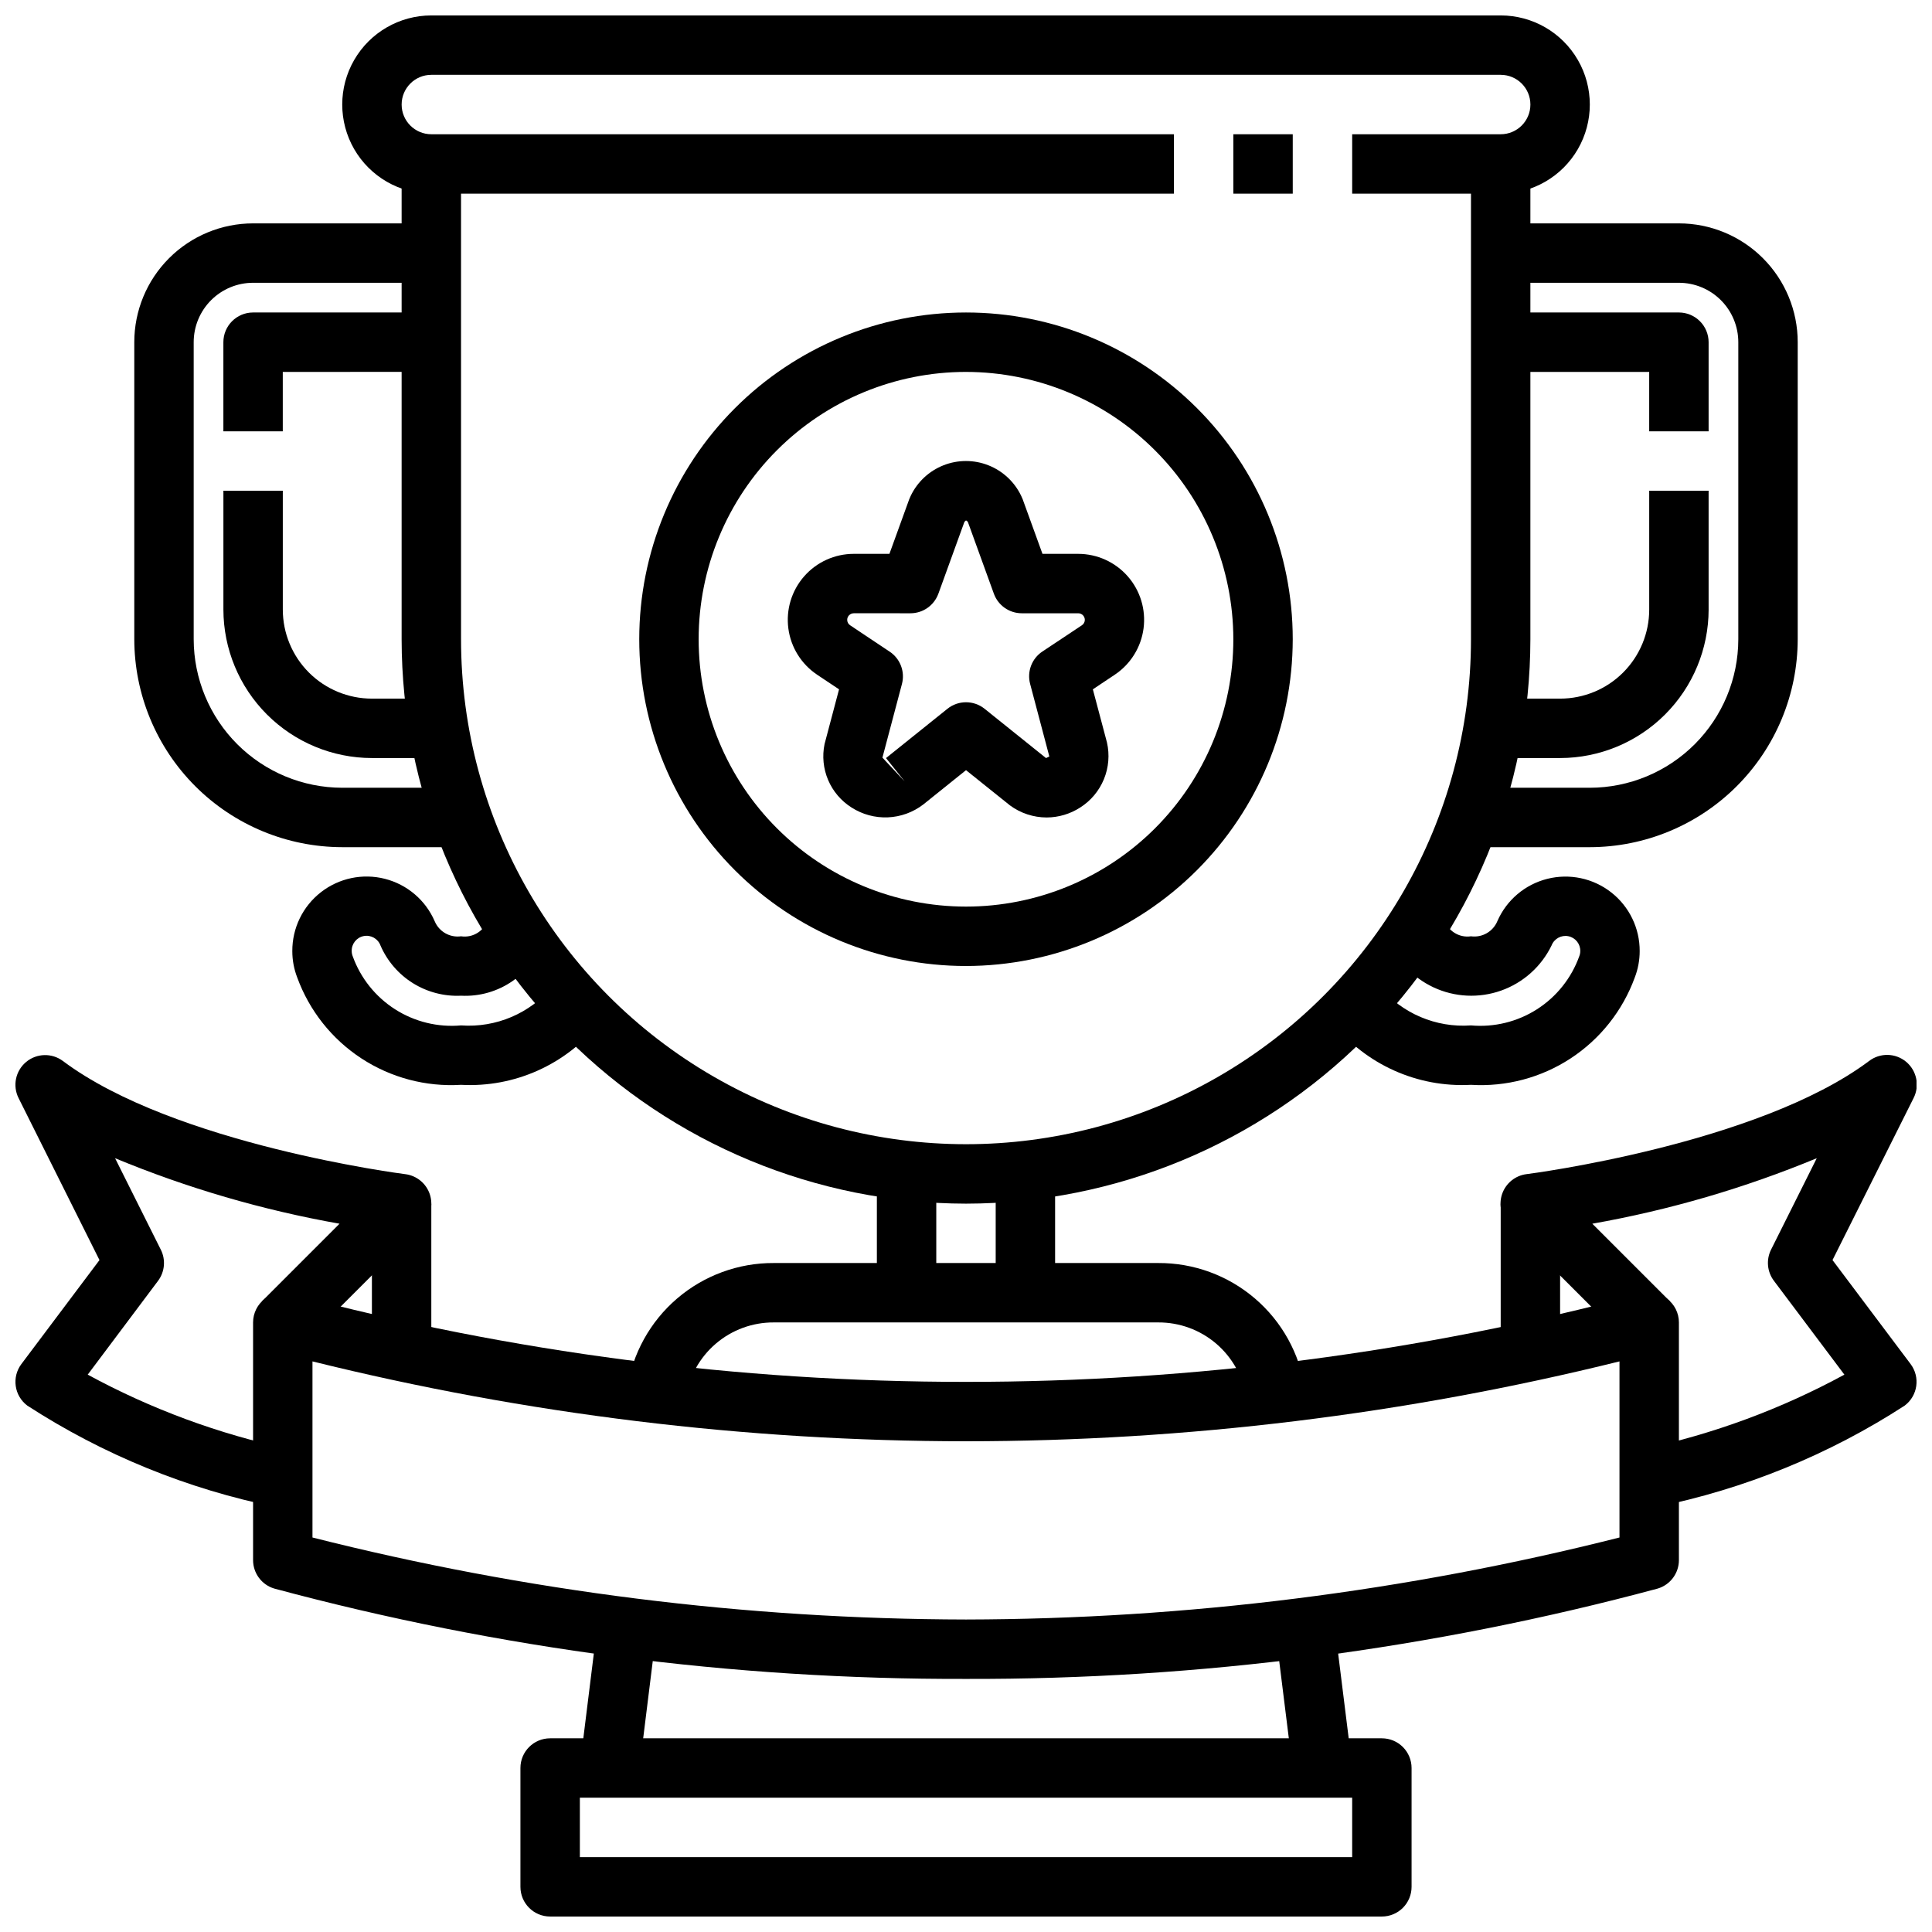 <?xml version="1.0" encoding="UTF-8"?>
<!-- Uploaded to: ICON Repo, www.iconrepo.com, Generator: ICON Repo Mixer Tools -->
<svg width="800px" height="800px" version="1.1" viewBox="144 144 512 512" xmlns="http://www.w3.org/2000/svg">
 <defs>
  <clipPath id="d">
   <path d="m234 148.09h332v47.906h-332z"/>
  </clipPath>
  <clipPath id="c">
   <path d="m281 604h238v47.902h-238z"/>
  </clipPath>
  <clipPath id="b">
   <path d="m541 423h110.9v121h-110.9z"/>
  </clipPath>
  <clipPath id="a">
   <path d="m148.09 423h110.91v121h-110.91z"/>
  </clipPath>
 </defs>
 <g clip-path="url(#d)">
  <path d="m541.7 195.32h-39.359v-15.742h39.359c4.348 0 7.871-3.523 7.871-7.871 0-4.348-3.523-7.875-7.871-7.875h-283.39c-4.348 0-7.871 3.527-7.871 7.875 0 4.348 3.523 7.871 7.871 7.871h196.8v15.742h-196.8c-8.438 0-16.23-4.5-20.449-11.805-4.219-7.309-4.219-16.312 0-23.617 4.219-7.309 12.012-11.809 20.449-11.809h283.39c8.438 0 16.234 4.5 20.453 11.809 4.219 7.305 4.219 16.309 0 23.617-4.219 7.305-12.016 11.805-20.453 11.805z"/>
 </g>
 <path d="m470.85 179.58h15.742v15.742h-15.742z"/>
 <path d="m400 462.98c-39.656-0.047-77.676-15.816-105.71-43.859-28.039-28.039-43.812-66.055-43.855-105.71v-125.95h15.742l0.004 125.95c0 47.812 25.504 91.988 66.91 115.89s92.418 23.906 133.82 0 66.914-68.082 66.914-115.89v-125.95h15.742v125.95c-0.043 39.656-15.816 77.672-43.855 105.71-28.039 28.043-66.059 43.812-105.71 43.859z"/>
 <path d="m376.38 447.23h15.742v39.359h-15.742z"/>
 <path d="m407.87 447.23h15.742v39.359h-15.742z"/>
 <g clip-path="url(#c)">
  <path d="m510.21 651.9h-220.42c-4.348 0-7.871-3.523-7.871-7.871v-31.488c0-4.348 3.523-7.871 7.871-7.871h220.42c2.086 0 4.09 0.828 5.566 2.305 1.477 1.477 2.305 3.481 2.305 5.566v31.488c0 2.086-0.828 4.09-2.305 5.566-1.477 1.477-3.481 2.305-5.566 2.305zm-212.54-15.742h204.67v-15.746h-204.67z"/>
 </g>
 <path d="m482.01 576.2 15.625-1.945 4.644 37.316-15.625 1.945z"/>
 <path d="m297.73 611.57 4.629-37.32 15.625 1.938-4.629 37.32z"/>
 <path d="m474.25 514.39c-0.844-5.57-3.664-10.648-7.945-14.309-4.281-3.66-9.738-5.656-15.371-5.625h-101.86c-5.633-0.031-11.09 1.965-15.371 5.625-4.281 3.66-7.102 8.738-7.945 14.309l-15.555-2.363c1.391-9.297 6.086-17.781 13.227-23.902 7.137-6.117 16.242-9.457 25.645-9.41h101.86c9.398-0.051 18.5 3.285 25.637 9.398 7.141 6.113 11.84 14.59 13.234 23.883z"/>
 <path d="m565.31 368.51h-31.488v-15.746h31.488c10.434-0.012 20.438-4.164 27.816-11.543s11.531-17.383 11.543-27.816v-78.719c0-4.176-1.66-8.18-4.613-11.133-2.953-2.953-6.957-4.613-11.133-4.613h-47.23v-15.742h47.23c8.352 0 16.363 3.316 22.266 9.223 5.906 5.902 9.223 13.914 9.223 22.266v78.719c-0.02 14.609-5.828 28.613-16.16 38.945-10.328 10.328-24.336 16.141-38.941 16.16z"/>
 <path d="m557.44 344.89h-23.613v-15.746h23.617-0.004c6.266 0 12.273-2.484 16.699-6.914 4.43-4.43 6.918-10.438 6.918-16.699v-31.488h15.742v31.488h0.004c-0.016 10.434-4.164 20.438-11.543 27.816-7.379 7.379-17.383 11.531-27.82 11.543z"/>
 <path d="m596.8 258.3h-15.746v-15.742h-39.359v-15.746h47.23c2.09 0 4.09 0.832 5.566 2.309 1.477 1.477 2.309 3.477 2.309 5.566z"/>
 <path d="m266.18 368.51h-31.488c-14.609-0.02-28.617-5.832-38.945-16.16-10.328-10.332-16.141-24.336-16.16-38.945v-78.719c0-8.352 3.316-16.363 9.223-22.266 5.906-5.906 13.914-9.223 22.266-9.223h47.23v15.742h-47.23c-4.176 0-8.18 1.66-11.133 4.613-2.953 2.953-4.613 6.957-4.613 11.133v78.719c0.016 10.434 4.164 20.438 11.543 27.816 7.379 7.379 17.383 11.531 27.82 11.543h31.488z"/>
 <path d="m266.18 344.89h-23.617c-10.438-0.012-20.441-4.164-27.82-11.543-7.379-7.379-11.527-17.383-11.539-27.816v-31.488h15.742v31.488c0 6.262 2.488 12.27 6.918 16.699s10.434 6.914 16.699 6.914h23.617z"/>
 <path d="m218.94 258.3h-15.742v-23.613c0-4.348 3.523-7.875 7.871-7.875h47.23v15.742l-39.359 0.004z"/>
 <path d="m533.82 431.49c-14.172 0.766-27.836-5.359-36.691-16.445l12.453-9.629c5.941 7.148 14.965 10.996 24.238 10.328 6.137 0.551 12.281-0.949 17.477-4.266 5.195-3.316 9.141-8.262 11.223-14.059 0.176-0.43 0.266-0.891 0.27-1.355 0.047-1.91-1.289-3.582-3.164-3.957s-3.75 0.656-4.441 2.438c-2.715 5.598-7.523 9.898-13.387 11.977-5.863 2.074-12.309 1.762-17.941-0.883-5.629-2.641-9.996-7.391-12.148-13.227l14.957-4.984c0.844 3.156 3.922 5.18 7.156 4.699 2.981 0.406 5.859-1.254 7.004-4.035 2.441-5.574 7.32-9.703 13.215-11.188 5.898-1.488 12.148-0.168 16.941 3.582 4.789 3.746 7.578 9.496 7.551 15.578 0 2.406-0.449 4.789-1.32 7.031-3.211 8.773-9.168 16.277-16.984 21.395-7.82 5.117-17.082 7.57-26.406 7z"/>
 <path d="m266.18 431.49c-9.332 0.57-18.602-1.891-26.422-7.012-7.82-5.121-13.777-12.633-16.984-21.414-0.867-2.234-1.309-4.606-1.309-7-0.031-6.094 2.762-11.855 7.566-15.605 4.801-3.75 11.066-5.066 16.973-3.562 5.902 1.504 10.777 5.656 13.199 11.25 1.152 2.754 4.016 4.391 6.977 3.981 3.246 0.492 6.344-1.543 7.176-4.723l14.957 4.984c-1.438 4.676-4.394 8.742-8.406 11.547-4.008 2.805-8.84 4.191-13.727 3.938-4.484 0.211-8.926-0.945-12.738-3.316-3.809-2.371-6.809-5.848-8.598-9.965-0.656-1.82-2.543-2.894-4.445-2.527-1.902 0.367-3.258 2.062-3.191 4 0.004 0.453 0.09 0.902 0.254 1.324 2.082 5.805 6.031 10.754 11.227 14.078 5.195 3.32 11.348 4.824 17.492 4.277 9.27 0.668 18.293-3.18 24.234-10.328l12.453 9.629h0.004c-8.859 11.086-22.523 17.211-36.691 16.445z"/>
 <path d="m400 588.93c-61.898 0.176-123.54-7.875-183.32-23.945-3.332-1-5.613-4.062-5.613-7.543v-62.977c0-2.484 1.176-4.828 3.172-6.312 1.996-1.488 4.574-1.941 6.961-1.227 58.336 15.477 118.44 23.305 178.8 23.285 60.355 0.02 120.46-7.809 178.8-23.285 2.383-0.715 4.961-0.262 6.957 1.227 1.996 1.484 3.172 3.828 3.172 6.312v62.977c0 3.481-2.281 6.543-5.613 7.543-59.773 16.07-121.42 24.121-183.31 23.945zm-173.19-37.477c56.621 14.32 114.79 21.621 173.19 21.734 58.398-0.113 116.57-7.414 173.18-21.734v-46.668c-56.66 14.031-114.81 21.137-173.18 21.168-58.371-0.031-116.53-7.137-173.19-21.168z"/>
 <g clip-path="url(#b)">
  <path d="m582.86 543.38-3.606-15.328c18.699-3.969 36.73-10.625 53.527-19.758l-18.664-24.852c-1.801-2.375-2.106-5.566-0.785-8.242l12.129-24.262c-19.137 7.93-39.082 13.75-59.48 17.359l20.602 20.602-11.133 11.133-31.488-31.488v-0.004c-2.129-2.125-2.859-5.277-1.883-8.125 0.977-2.844 3.488-4.883 6.473-5.258 0.645-0.055 61.332-7.926 90.758-29.969 2.918-2.238 6.996-2.16 9.824 0.191 2.828 2.352 3.652 6.348 1.984 9.625l-21.484 42.926 20.695 27.555c2.609 3.477 1.906 8.41-1.574 11.02-20.082 13.016-42.438 22.133-65.895 26.875z"/>
 </g>
 <path d="m541.7 462.98h15.742v39.359h-15.742z"/>
 <g clip-path="url(#a)">
  <path d="m217.14 543.38c-23.461-4.742-45.816-13.859-65.898-26.875-3.477-2.609-4.184-7.543-1.574-11.02l20.695-27.551-21.441-42.93c-1.637-3.266-0.809-7.227 1.996-9.566 2.805-2.34 6.852-2.441 9.77-0.25 29.48 22.105 90.109 29.914 90.719 29.977 2.984 0.375 5.496 2.414 6.473 5.258 0.977 2.848 0.246 6-1.883 8.125l-31.488 31.488-11.133-11.137 20.602-20.602c-20.398-3.609-40.344-9.43-59.48-17.359l12.129 24.262h0.004c1.328 2.668 1.039 5.859-0.75 8.242l-18.633 24.852c16.797 9.133 34.828 15.789 53.531 19.758z"/>
 </g>
 <path d="m242.56 462.98h15.742v39.359h-15.742z"/>
 <path d="m400 400c-22.969 0-44.992-9.125-61.23-25.363s-25.363-38.266-25.363-61.23 9.125-44.992 25.363-61.23 38.262-25.363 61.23-25.363c22.965 0 44.988 9.125 61.227 25.363 16.242 16.238 25.363 38.266 25.363 61.23-0.027 22.957-9.156 44.965-25.391 61.199s-38.242 25.367-61.199 25.395zm0-157.44c-18.793 0-36.812 7.465-50.098 20.75-13.289 13.285-20.754 31.309-20.754 50.098s7.465 36.812 20.754 50.098c13.285 13.285 31.305 20.75 50.098 20.75 18.789 0 36.809-7.465 50.098-20.75 13.285-13.285 20.75-31.309 20.75-50.098-0.023-18.785-7.492-36.793-20.773-50.074-13.285-13.281-31.293-20.754-50.074-20.773z"/>
 <path d="m421.39 360.64c-3.516-0.004-6.934-1.129-9.762-3.219l-11.625-9.32-11.344 9.109c-2.703 2.07-5.977 3.254-9.375 3.398-3.398 0.141-6.758-0.773-9.621-2.613-2.762-1.742-4.926-4.285-6.203-7.289-1.277-3.004-1.605-6.328-0.945-9.523l3.84-14.5-5.801-3.871v-0.004c-4.191-2.793-6.973-7.262-7.633-12.254-0.66-4.996 0.863-10.031 4.188-13.82 3.32-3.789 8.113-5.957 13.152-5.957h9.445l5.242-14.461c0.113-0.305 0.246-0.605 0.395-0.898 1.766-3.707 4.875-6.609 8.695-8.113 3.82-1.508 8.074-1.508 11.895 0 3.82 1.504 6.93 4.406 8.695 8.113 0.148 0.293 0.281 0.594 0.395 0.898l5.242 14.461h9.445c5.039 0 9.832 2.168 13.152 5.957 3.324 3.789 4.848 8.824 4.188 13.82-0.66 4.992-3.441 9.461-7.633 12.254l-5.801 3.871 3.738 14.074v0.004c0.742 3.254 0.461 6.656-0.809 9.742-1.27 3.086-3.461 5.707-6.277 7.496-2.644 1.711-5.727 2.629-8.879 2.644zm-51.129-54.121v0.004c-0.965 0.004-1.742 0.781-1.746 1.746 0 0.582 0.297 1.125 0.785 1.441l10.477 6.992v-0.004c2.805 1.867 4.106 5.312 3.246 8.566l-5.172 19.516 5.887 6.297-4.934-6.18 16.27-13.059c2.879-2.312 6.977-2.312 9.855 0l16.273 13.059 0.883-0.418-5.094-19.246c-0.863-3.254 0.441-6.699 3.242-8.566l10.469-6.957c0.488-0.316 0.785-0.859 0.789-1.441-0.008-0.965-0.785-1.742-1.75-1.746h-14.957c-3.312 0-6.269-2.074-7.398-5.188l-6.887-19.004c-0.121-0.188-0.293-0.328-0.496-0.41-0.172 0.109-0.316 0.246-0.434 0.41l-6.887 19.004h-0.004c-1.129 3.113-4.086 5.188-7.398 5.188z"/>
</svg>